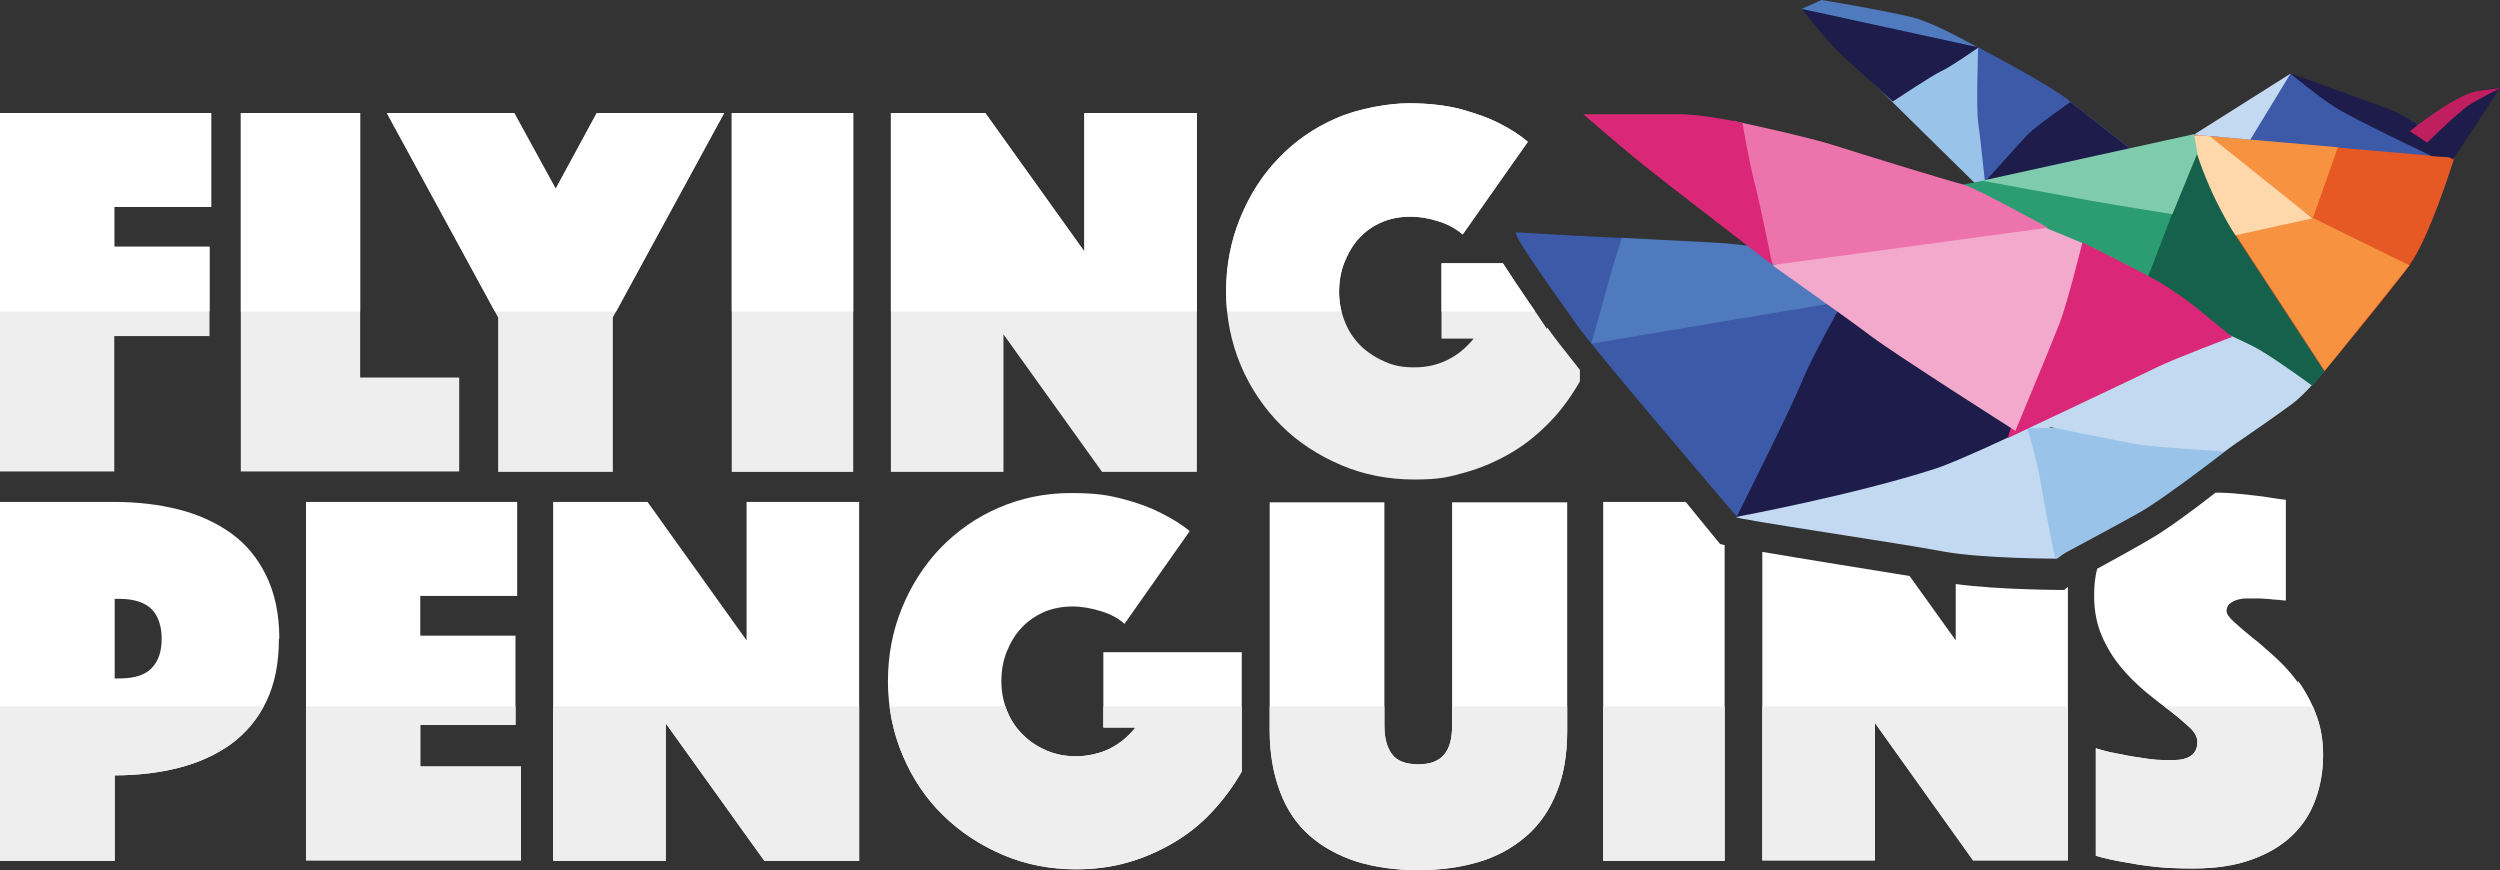 <?xml version="1.0" encoding="UTF-8"?>
<svg id="a" xmlns="http://www.w3.org/2000/svg" xmlns:xlink="http://www.w3.org/1999/xlink" version="1.1" viewBox="0 0 590.7 205.6">
  <rect x="0" y="0" width="590.7" height="205.6" fill="#333333" stroke="none"/>
  <!-- Generator: Adobe Illustrator 29.8.1, SVG Export Plug-In . SVG Version: 2.1.1 Build 2)  -->
  <defs>
    <style>
      .st0 {
        fill: none;
      }

      .st1 {
        fill: #db2777;
      }

      .st2 {
        fill: #15614b;
      }

      .st3 {
        fill: #c2d9f1;
      }

      .st4 {
        fill: #f79240;
      }

      .st5 {
        fill: #fed7aa;
      }

      .st6 {
        fill: #99c3e8;
      }

      .st7 {
        fill: #4f7abd;
      }

      .st8 {
        clip-path: url(#clippath-1);
      }

      .st9 {
        fill: #ed73ac;
      }

      .st10 {
        fill: #fff;
      }

      .st11 {
        fill: #f3a9cb;
      }

      .st12 {
        fill: #1d1c4b;
      }

      .st13 {
        fill: #7fcbad;
      }

      .st14 {
        fill: #bf1f5e;
      }

      .st15 {
        fill: #3d5aa8;
      }

      .st16 {
        fill: #2c9c73;
      }

      .st17 {
        fill: #eee;
      }

      .st18 {
        fill: #e75924;
      }

      .st19 {
        clip-path: url(#clippath);
      }
    </style>
    <clipPath id="clippath">
      <rect class="st0" x="-59.1" y="-24.8" width="544.7" height="98.4"/>
    </clipPath>
    <clipPath id="clippath-1">
      <rect class="st0" x="-51" y="166.9" width="626.2" height="89.5"/>
    </clipPath>
  </defs>
  <path class="st17" d="M0,26.7h49.9v22.2h-22.9v9.4h22.5v21.1h-22.5v32H0V26.7Z"/>
  <path class="st17" d="M56.9,26.7h28.2v62.5h23.4v22.2h-51.6s0-84.8,0-84.8Z"/>
  <path class="st17" d="M117.7,75l-26.3-48.3h30.1l9.8,17.9,9.7-17.9h30.1l-26.3,48.3v36.5h-27.1s0-36.5,0-36.5Z"/>
  <path class="st17" d="M172.9,26.7h28.7v84.8h-28.7V26.7Z"/>
  <path class="st17" d="M210.6,26.7h22.2l23.4,32.7V26.7h26.6v84.8h-22.4l-23.3-32.5v32.5h-26.6V26.7h0Z"/>
  <path class="st10" d="M65.9,150.9c0,5.9-1,10.8-3,14.9-2,4.1-4.8,7.4-8.3,10-3.5,2.5-7.6,4.4-12.3,5.6-4.7,1.2-9.8,1.8-15.2,1.8v20.2H0v-84.8h27.1c5.4,0,10.5.6,15.2,1.8,4.7,1.2,8.8,3.1,12.3,5.6,3.5,2.5,6.3,5.9,8.3,10s3.1,9.1,3.1,14.9h0ZM27.1,160.3h1.1c3.6,0,6.1-.8,7.7-2.5s2.3-4,2.3-6.9-.8-5.3-2.3-6.9c-1.6-1.6-4.1-2.5-7.7-2.5h-1.1v18.8h0Z"/>
  <path class="st10" d="M72.3,118.6h49.9v22.2h-22.9v9.4h22.5v21.1h-22.5v9.8h23.8v22.2h-50.8s0-84.8,0-84.8Z"/>
  <path class="st10" d="M130.8,118.6h22.2l23.4,32.7v-32.7h26.6v84.8h-22.4l-23.3-32.5v32.5h-26.6v-84.8h0Z"/>
  <path class="st10" d="M265.8,147.5c-1.5-1.4-3.4-2.4-5.7-3.1s-4.5-1.1-6.7-1.1-4.7.4-6.7,1.3-3.8,2.1-5.3,3.7c-1.5,1.6-2.6,3.4-3.5,5.6-.9,2.2-1.3,4.6-1.3,7.1s.5,4.9,1.4,7.1c.9,2.2,2.2,4.1,3.8,5.6,1.6,1.6,3.5,2.8,5.6,3.7,2.2.9,4.5,1.3,6.9,1.3s5.5-.6,7.9-1.8,4.4-2.9,6.1-5h-7.6v-17.8h32.7v28.2c-2,3.5-4.3,6.6-7,9.5s-5.7,5.3-9.1,7.3c-3.4,2-7,3.6-10.9,4.7-3.9,1.1-7.9,1.6-12.1,1.6-6.1,0-11.9-1.1-17.3-3.4s-10.1-5.4-14.2-9.4-7.2-8.7-9.5-14.1c-2.3-5.4-3.5-11.3-3.5-17.5s1.1-11.9,3.3-17.3,5.2-10.1,9.1-14.2c3.9-4,8.4-7.2,13.7-9.5s11-3.5,17.1-3.5,8.8.5,12.3,1.4c3.5.9,6.4,2,8.8,3.2,2.8,1.4,5.1,2.8,7,4.4l-15.4,21.9h0Z"/>
  <path class="st10" d="M335.1,205.6c-5.3,0-10.2-.7-14.5-2-4.3-1.4-8-3.4-11.1-6.1s-5.4-6.1-7-10.3-2.5-9-2.5-14.6v-53.9h27.1v52.7c0,3,.6,5.2,1.8,6.8s3.3,2.4,6.2,2.4,4.9-.8,6.2-2.4,1.8-3.8,1.8-6.8v-52.7h27.2v53.9c0,5.6-.8,10.5-2.5,14.6-1.6,4.1-4,7.6-7.1,10.3-3.1,2.7-6.8,4.8-11.1,6.1s-9.1,2-14.5,2h0Z"/>
  <path class="st17" d="M365.5,77.7c-2.2-3.4-6.9-10-10.4-15.5h-14.5v17.8h7.6c-1.7,2.1-3.7,3.8-6.1,5-2.4,1.2-5,1.8-7.9,1.8s-4.8-.4-6.9-1.3-4-2.1-5.7-3.7c-1.6-1.6-2.9-3.4-3.8-5.7-.9-2.2-1.4-4.6-1.4-7.1s.4-4.9,1.3-7.1c.9-2.2,2-4.1,3.5-5.7,1.5-1.6,3.2-2.8,5.3-3.7s4.3-1.3,6.7-1.3,4.5.4,6.7,1.1c2.3.7,4.2,1.8,5.7,3.1l15.4-21.9c-1.9-1.6-4.2-3.1-7-4.5-2.4-1.2-5.3-2.2-8.8-3.2-3.5-.9-7.6-1.4-12.3-1.4s-11.8,1.2-17.1,3.5c-5.3,2.3-9.9,5.5-13.7,9.5-3.9,4-6.9,8.8-9.1,14.2-2.2,5.4-3.3,11.2-3.3,17.3s1.2,12.1,3.5,17.5c2.3,5.4,5.5,10.1,9.5,14.1,4,4,8.8,7.1,14.2,9.4,5.4,2.3,11.2,3.4,17.3,3.4s8.2-.6,12.1-1.7c3.9-1.1,7.5-2.7,10.9-4.7s6.4-4.5,9.1-7.3c2.7-2.8,5-6,7-9.5v-2.7c-3.8-4.8-6.7-8.5-7.7-10h0Z"/>
  <path class="st15" d="M358.3,54.9c-1.4.2,10.2,15.9,14,21.5s38.1,45.7,38.1,45.7c0,0,21.3-9,25.5-11.2,4.3-2.2,9.5-36.5,9.5-36.5l-28.9-13.3s-30-4.9-33.1-4.9-25-1.3-25-1.3h0Z"/>
  <path class="st7" d="M425.7,2.1l4.7-2.1s14.6,2.4,21.5,4.1c6.9,1.7,22.5,11.2,22.5,11.2,0,0-15.4-1.3-20.1-1.9-4.7-.6-28.6-11.2-28.6-11.2h0Z"/>
  <path class="st6" d="M469.4,46s.3-18.2-.2-21.9c-.5-3.6-1.7-12.8-1.7-12.8l-28.2,5.1,30.1,29.6h0Z"/>
  <path class="st15" d="M504.1,35.6s-10.2-7.7-14.9-11.6c-4.7-3.9-21.8-12.8-21.8-12.8,0,0-.5,14.5,0,17.7.5,3.2,1.9,17,1.9,17l34.8-1.5v-8.8h0Z"/>
  <path class="st3" d="M410.3,122.2c-.7.4,39.6,6.3,48.8,8.1,9.2,1.7,26.9,1.7,26.9,1.7,0,0,11-7.6,13.1-13.2s-17.3-19.8-17.3-19.8l-71.6,23.2h0Z"/>
  <path class="st6" d="M529.8,103.5s-17.6,13.9-24.8,17.9c-5,2.8-19.4,10.5-19.4,10.5,0,0-2-9.3-3.1-16.2-1.1-6.9-3.5-14.5-3.5-14.5,0,0,25.9-.6,30.1.5,4.2,1.1,20.7,1.7,20.7,1.7h0Z"/>
  <path class="st3" d="M526.8,76.4s-14.2,5.6-22.7,10.1c-8.5,4.5-24.6,13.4-24.6,13.4,0,0,23,4.8,27,5.3s18.9,1.5,18.9,1.5c0,0,7.6-5,16.1-11.2,3.3-2.4,7.7-7.9,7.7-7.9l-22.5-11.2h0Z"/>
  <path class="st7" d="M427.5,60s-16.7-2.5-22.8-2.7c-6.1-.3-21.5-1.1-21.5-1.1,0,0-1.7,5.1-3.1,10.3-1.5,5.3-4.1,14.7-4.1,14.7,0,0,49-8.3,54.2-9.1,5.2-.9,17.4-3.2,17.4-3.2l-20-8.9h0Z"/>
  <path class="st12" d="M410.3,122.2s13-25.9,15.4-31.9,9.8-19.1,9.8-19.1c0,0,29.3,14,34,16.8s8.9,13.5,8.9,13.5c0,0-15,7.2-21,9.2-19.1,6.2-47,11.4-47,11.4h0Z"/>
  <path class="st2" d="M518.3,34.1s19.2,27.2,22.7,32.3c3.5,5.1,8.3,21.2,8.3,21.2l-2.9,3.6s-7.1-5.3-12.6-8.6c-5.6-3.2-29.3-13.1-29.3-13.1,0,0,3.9-10.5,5.6-15.7,1.7-5.2,8.3-19.8,8.3-19.8h0Z"/>
  <path class="st16" d="M460,44.4s32.4-6.4,37.3-7.5c5-1.1,21-5.1,21-5.1l.8,3.5-13.8,35.9s-10.9-3.6-16.8-6.6c-5.9-3-28.6-20.2-28.6-20.2Z"/>
  <path class="st1" d="M519.1,72.8s-4.4-3.5-9.3-6.4c-5-2.8-17.7-9.1-17.7-9.1,0,0-5,9.2-7.8,15.5-2.8,6.2-9.9,30.7-9.9,30.7,0,0,31.4-14.8,35.2-16.7s17.8-7.2,17.8-7.2l-8.2-6.7h0Z"/>
  <path class="st11" d="M418.8,62.7s17.7,12.5,23.4,16.8c5.7,4.3,34,22.3,34,22.3,0,0,8.5-20.4,10.4-25.3s5.4-19.1,5.4-19.1l-17.7-7.3s-24.4,1.1-29.1,2.8c-4.7,1.7-26.5,9.9-26.5,9.9h0Z"/>
  <path class="st9" d="M409.7,28.6s16,3.4,22.9,5.5c6.9,2.2,28.3,8.8,31.3,9.5,3,.8,20,10.2,20,10.2l-64.9,8.8s-6-12.5-7-16.4c-1-4-2.1-17.7-2.1-17.7h0Z"/>
  <path class="st1" d="M374.1,27s9.5,8.2,14,11.8c4.5,3.7,30.7,23.8,30.7,23.8,0,0-3.1-15.2-4.3-19.7-1.2-4.5-2.8-13.9-2.8-13.9,0,0-9.5-2-14.6-2h-23.1Z"/>
  <path class="st18" d="M518.3,31.8s5.1,16.5,9.9,23.8,21,32.1,21,32.1c0,0,15.2-18.3,20-24.9,4.9-6.6,10.7-25.5,10.7-25.5,0,0-21.9-2.9-29.2-5.4-7.3-2.5-32.5,0-32.5,0h0Z"/>
  <path class="st15" d="M541.2,17.4s19.9,8.6,25.3,9.7,13.6,10.2,13.6,10.2l-61.7-5.4s11.4-7.1,14.4-8.9,8.4-5.5,8.4-5.5h0Z"/>
  <path class="st4" d="M528.3,55.5l18.2-4,22.8,11.2-20,24.9-21-32.1h0Z"/>
  <path class="st4" d="M519.1,31.9l27.4,19.6,5.9-16.7-33.3-2.9h0Z"/>
  <path class="st5" d="M518.3,31.8s.5,3.4.8,4.5c3.6,11.2,9.1,19.3,9.1,19.3l18.2-4-24.5-19.6h-3.6Z"/>
  <path class="st12" d="M469.4,42.6l34.7-6.9s-4.7-3.6-6-4.6-8.9-7-8.9-7c0,0-8.2,5.7-10.2,7.8-2,2.1-9.7,10.7-9.7,10.7h0Z"/>
  <path class="st12" d="M425.7,2.1l41.8,9.1s-6.7,4.7-8.8,5.6c-2,.9-11.5,7.2-11.5,7.2,0,0-10.1-9.3-11.8-10.8-3.6-3.3-9.7-11.1-9.7-11.1h0Z"/>
  <path class="st3" d="M541.2,17.4l-22.8,14.4,13.3,1.2s9.5-15.6,9.5-15.6Z"/>
  <path class="st13" d="M513.2,50.6s-15.6-2.5-19.3-3.2c-3.7-.7-25.6-4.7-25.6-4.7l50.1-11,.8,4.5-5.9,14.4h0Z"/>
  <path class="st12" d="M541.2,17.4s6,5,10.3,7.8c4.3,2.8,23.1,11.7,23.1,11.7l4.9.3-8.7-8.1s-3.8-2.4-6-3.2c-2.2-.8-23.7-8.6-23.7-8.6h0Z"/>
  <path class="st12" d="M590.7,20.9s-3.9-.7-9.7,2.5c-5.8,3.2-11.7,7.7-11.7,7.7l10.3,6.6,11.1-16.9h0Z"/>
  <path class="st14" d="M573.5,33.7s7-6.9,9.8-8.8c1.7-1.2,7.5-4.1,7.5-4.1,0,0-4.4.5-5.9.8-5.5,1.3-15.5,9.4-15.5,9.4l4.1,2.7h0Z"/>
  <path class="st10" d="M406.4,128.5h0,0s-3.4-4.1-8.1-9.9h-19.5v84.8h28.7v-74.6c-.8-.2-1.2-.3-1.1-.3h0Z"/>
  <path class="st10" d="M487.8,139.4s-15.4,0-25.7-1.4v13.3l-10.9-15.2c-9.8-1.6-24.9-4-34.8-5.7v72.9h26.6v-32.5l23.2,32.5h22.4v-64.6c-.5.4-.8.6-.8.6Z"/>
  <path class="st10" d="M543,161.3c-1.7-2.3-3.5-4.3-5.5-6.1-2-1.8-3.8-3.4-5.5-4.7-1.7-1.4-3-2.5-4.2-3.6s-1.7-1.9-1.7-2.5.2-1.4.8-1.8c.5-.4,1.1-.7,1.8-.9.7-.2,1.4-.3,2.2-.3.8,0,1.4,0,1.9,0,.9,0,1.8,0,2.7.1.8,0,1.6.2,2.3.2.8,0,1.6.2,2.3.2v-23.8c-1.8-.2-3.6-.5-5.5-.8-1.6-.2-3.4-.4-5.5-.6-1.9-.2-3.7-.3-5.6-.3-5.5,4.3-11.8,8.9-15.5,11-2.7,1.6-7.9,4.5-12.5,7-.5,2-.7,4.1-.7,6.3,0,3.6.6,6.7,1.8,9.5,1.2,2.8,2.7,5.2,4.5,7.4s3.8,4.1,5.9,5.9c2.1,1.7,4,3.2,5.9,4.6,1.8,1.4,3.3,2.7,4.5,3.8s1.8,2.3,1.8,3.4c0,2.9-2,4.3-5.8,4.3s-4.4-.1-6.5-.4-4.1-.6-5.8-1c-2-.3-4-.8-5.9-1.4v25.4c2,.6,4.3,1.1,6.7,1.5,2.1.4,4.5.8,7.3,1.1,2.8.3,5.7.4,9,.4,5.3,0,10-.7,13.8-2.1,3.9-1.4,7.1-3.3,9.6-5.7,2.5-2.4,4.3-5.2,5.5-8.5s1.8-6.8,1.8-10.5-.6-6.8-1.7-9.7c-1.1-2.9-2.5-5.5-4.2-7.8h0Z"/>
  <g class="st19">
    <g>
      <path class="st10" d="M0,26.7h49.9v22.2h-22.9v9.4h22.5v21.1h-22.5v32H0V26.7Z"/>
      <path class="st10" d="M56.9,26.7h28.2v62.5h23.4v22.2h-51.6s0-84.8,0-84.8Z"/>
      <path class="st10" d="M117.7,75l-26.3-48.3h30.1l9.8,17.9,9.7-17.9h30.1l-26.3,48.3v36.5h-27.1s0-36.5,0-36.5Z"/>
      <path class="st10" d="M172.9,26.7h28.7v84.8h-28.7V26.7Z"/>
      <path class="st10" d="M210.6,26.7h22.2l23.4,32.7V26.7h26.6v84.8h-22.4l-23.3-32.5v32.5h-26.6V26.7h0Z"/>
      <path class="st10" d="M365.5,77.7c-2.2-3.4-6.9-10-10.4-15.5h-14.5v17.8h7.6c-1.7,2.1-3.7,3.8-6.1,5-2.4,1.2-5,1.8-7.9,1.8s-4.8-.4-6.9-1.3-4-2.1-5.7-3.7c-1.6-1.6-2.9-3.4-3.8-5.7-.9-2.2-1.4-4.6-1.4-7.1s.4-4.9,1.3-7.1c.9-2.2,2-4.1,3.5-5.7,1.5-1.6,3.2-2.8,5.3-3.7s4.3-1.3,6.7-1.3,4.5.4,6.7,1.1c2.3.7,4.2,1.8,5.7,3.1l15.4-21.9c-1.9-1.6-4.2-3.1-7-4.5-2.4-1.2-5.3-2.2-8.8-3.2-3.5-.9-7.6-1.4-12.3-1.4s-11.8,1.2-17.1,3.5c-5.3,2.3-9.9,5.5-13.7,9.5-3.9,4-6.9,8.8-9.1,14.2-2.2,5.4-3.3,11.2-3.3,17.3s1.2,12.1,3.5,17.5c2.3,5.4,5.5,10.1,9.5,14.1,4,4,8.8,7.1,14.2,9.4,5.4,2.3,11.2,3.4,17.3,3.4s8.2-.6,12.1-1.7c3.9-1.1,7.5-2.7,10.9-4.7s6.4-4.5,9.1-7.3c2.7-2.8,5-6,7-9.5v-2.7c-3.8-4.8-6.7-8.5-7.7-10h0Z"/>
    </g>
  </g>
  <g class="st8">
    <g>
      <path class="st17" d="M65.9,150.9c0,5.9-1,10.8-3,14.9-2,4.1-4.8,7.4-8.3,10-3.5,2.5-7.6,4.4-12.3,5.6-4.7,1.2-9.8,1.8-15.2,1.8v20.2H0v-84.8h27.1c5.4,0,10.5.6,15.2,1.8,4.7,1.2,8.8,3.1,12.3,5.6,3.5,2.5,6.3,5.9,8.3,10s3.1,9.1,3.1,14.9h0ZM27.1,160.3h1.1c3.6,0,6.1-.8,7.7-2.5s2.3-4,2.3-6.9-.8-5.3-2.3-6.9c-1.6-1.6-4.1-2.5-7.7-2.5h-1.1v18.8h0Z"/>
      <path class="st17" d="M72.3,118.6h49.9v22.2h-22.9v9.4h22.5v21.1h-22.5v9.8h23.8v22.2h-50.8s0-84.8,0-84.8Z"/>
      <path class="st17" d="M130.8,118.6h22.2l23.4,32.7v-32.7h26.6v84.8h-22.4l-23.3-32.5v32.5h-26.6v-84.8h0Z"/>
      <path class="st17" d="M265.8,147.5c-1.5-1.4-3.4-2.4-5.7-3.1s-4.5-1.1-6.7-1.1-4.7.4-6.7,1.3-3.8,2.1-5.3,3.7c-1.5,1.6-2.6,3.4-3.5,5.6-.9,2.2-1.3,4.6-1.3,7.1s.5,4.9,1.4,7.1c.9,2.2,2.2,4.1,3.8,5.6,1.6,1.6,3.5,2.8,5.6,3.7,2.2.9,4.5,1.3,6.9,1.3s5.5-.6,7.9-1.8,4.4-2.9,6.1-5h-7.6v-17.8h32.7v28.2c-2,3.5-4.3,6.6-7,9.5s-5.7,5.3-9.1,7.3c-3.4,2-7,3.6-10.9,4.7-3.9,1.1-7.9,1.6-12.1,1.6-6.1,0-11.9-1.1-17.3-3.4s-10.1-5.4-14.2-9.4-7.2-8.7-9.5-14.1c-2.3-5.4-3.5-11.3-3.5-17.5s1.1-11.9,3.3-17.3,5.2-10.1,9.1-14.2c3.9-4,8.4-7.2,13.7-9.5s11-3.5,17.1-3.5,8.8.5,12.3,1.4c3.5.9,6.4,2,8.8,3.2,2.8,1.4,5.1,2.8,7,4.4l-15.4,21.9h0Z"/>
      <path class="st17" d="M335.1,205.6c-5.3,0-10.2-.7-14.5-2-4.3-1.4-8-3.4-11.1-6.1s-5.4-6.1-7-10.3-2.5-9-2.5-14.6v-53.9h27.1v52.7c0,3,.6,5.2,1.8,6.8s3.3,2.4,6.2,2.4,4.9-.8,6.2-2.4,1.8-3.8,1.8-6.8v-52.7h27.2v53.9c0,5.6-.8,10.5-2.5,14.6-1.6,4.1-4,7.6-7.1,10.3-3.1,2.7-6.8,4.8-11.1,6.1s-9.1,2-14.5,2h0Z"/>
      <path class="st17" d="M406.4,128.5h0,0s-3.4-4.1-8.1-9.9h-19.5v84.8h28.7v-74.6c-.8-.2-1.2-.3-1.1-.3h0Z"/>
      <path class="st17" d="M487.8,139.4s-15.4,0-25.7-1.4v13.3l-10.9-15.2c-9.8-1.6-24.9-4-34.8-5.7v72.9h26.6v-32.5l23.2,32.5h22.4v-64.6c-.5.4-.8.6-.8.6Z"/>
      <path class="st17" d="M543,161.3c-1.7-2.3-3.5-4.3-5.5-6.1-2-1.8-3.8-3.4-5.5-4.7-1.7-1.4-3-2.5-4.2-3.6s-1.7-1.9-1.7-2.5.2-1.4.8-1.8c.5-.4,1.1-.7,1.8-.9.7-.2,1.4-.3,2.2-.3.8,0,1.4,0,1.9,0,.9,0,1.8,0,2.7.1.8,0,1.6.2,2.3.2.8,0,1.6.2,2.3.2v-23.8c-1.8-.2-3.6-.5-5.5-.8-1.6-.2-3.4-.4-5.5-.6-1.9-.2-3.7-.3-5.6-.3-5.5,4.3-11.8,8.9-15.5,11-2.7,1.6-7.9,4.5-12.5,7-.5,2-.7,4.1-.7,6.3,0,3.6.6,6.7,1.8,9.5,1.2,2.8,2.7,5.2,4.5,7.4s3.8,4.1,5.9,5.9c2.1,1.7,4,3.2,5.9,4.6,1.8,1.4,3.3,2.7,4.5,3.8s1.8,2.3,1.8,3.4c0,2.9-2,4.3-5.8,4.3s-4.4-.1-6.5-.4-4.1-.6-5.8-1c-2-.3-4-.8-5.9-1.4v25.4c2,.6,4.3,1.1,6.7,1.5,2.1.4,4.5.8,7.3,1.1,2.8.3,5.7.4,9,.4,5.3,0,10-.7,13.8-2.1,3.9-1.4,7.1-3.3,9.6-5.7,2.5-2.4,4.3-5.2,5.5-8.5s1.8-6.8,1.8-10.5-.6-6.8-1.7-9.7c-1.1-2.9-2.5-5.5-4.2-7.8h0Z"/>
    </g>
  </g>
</svg>